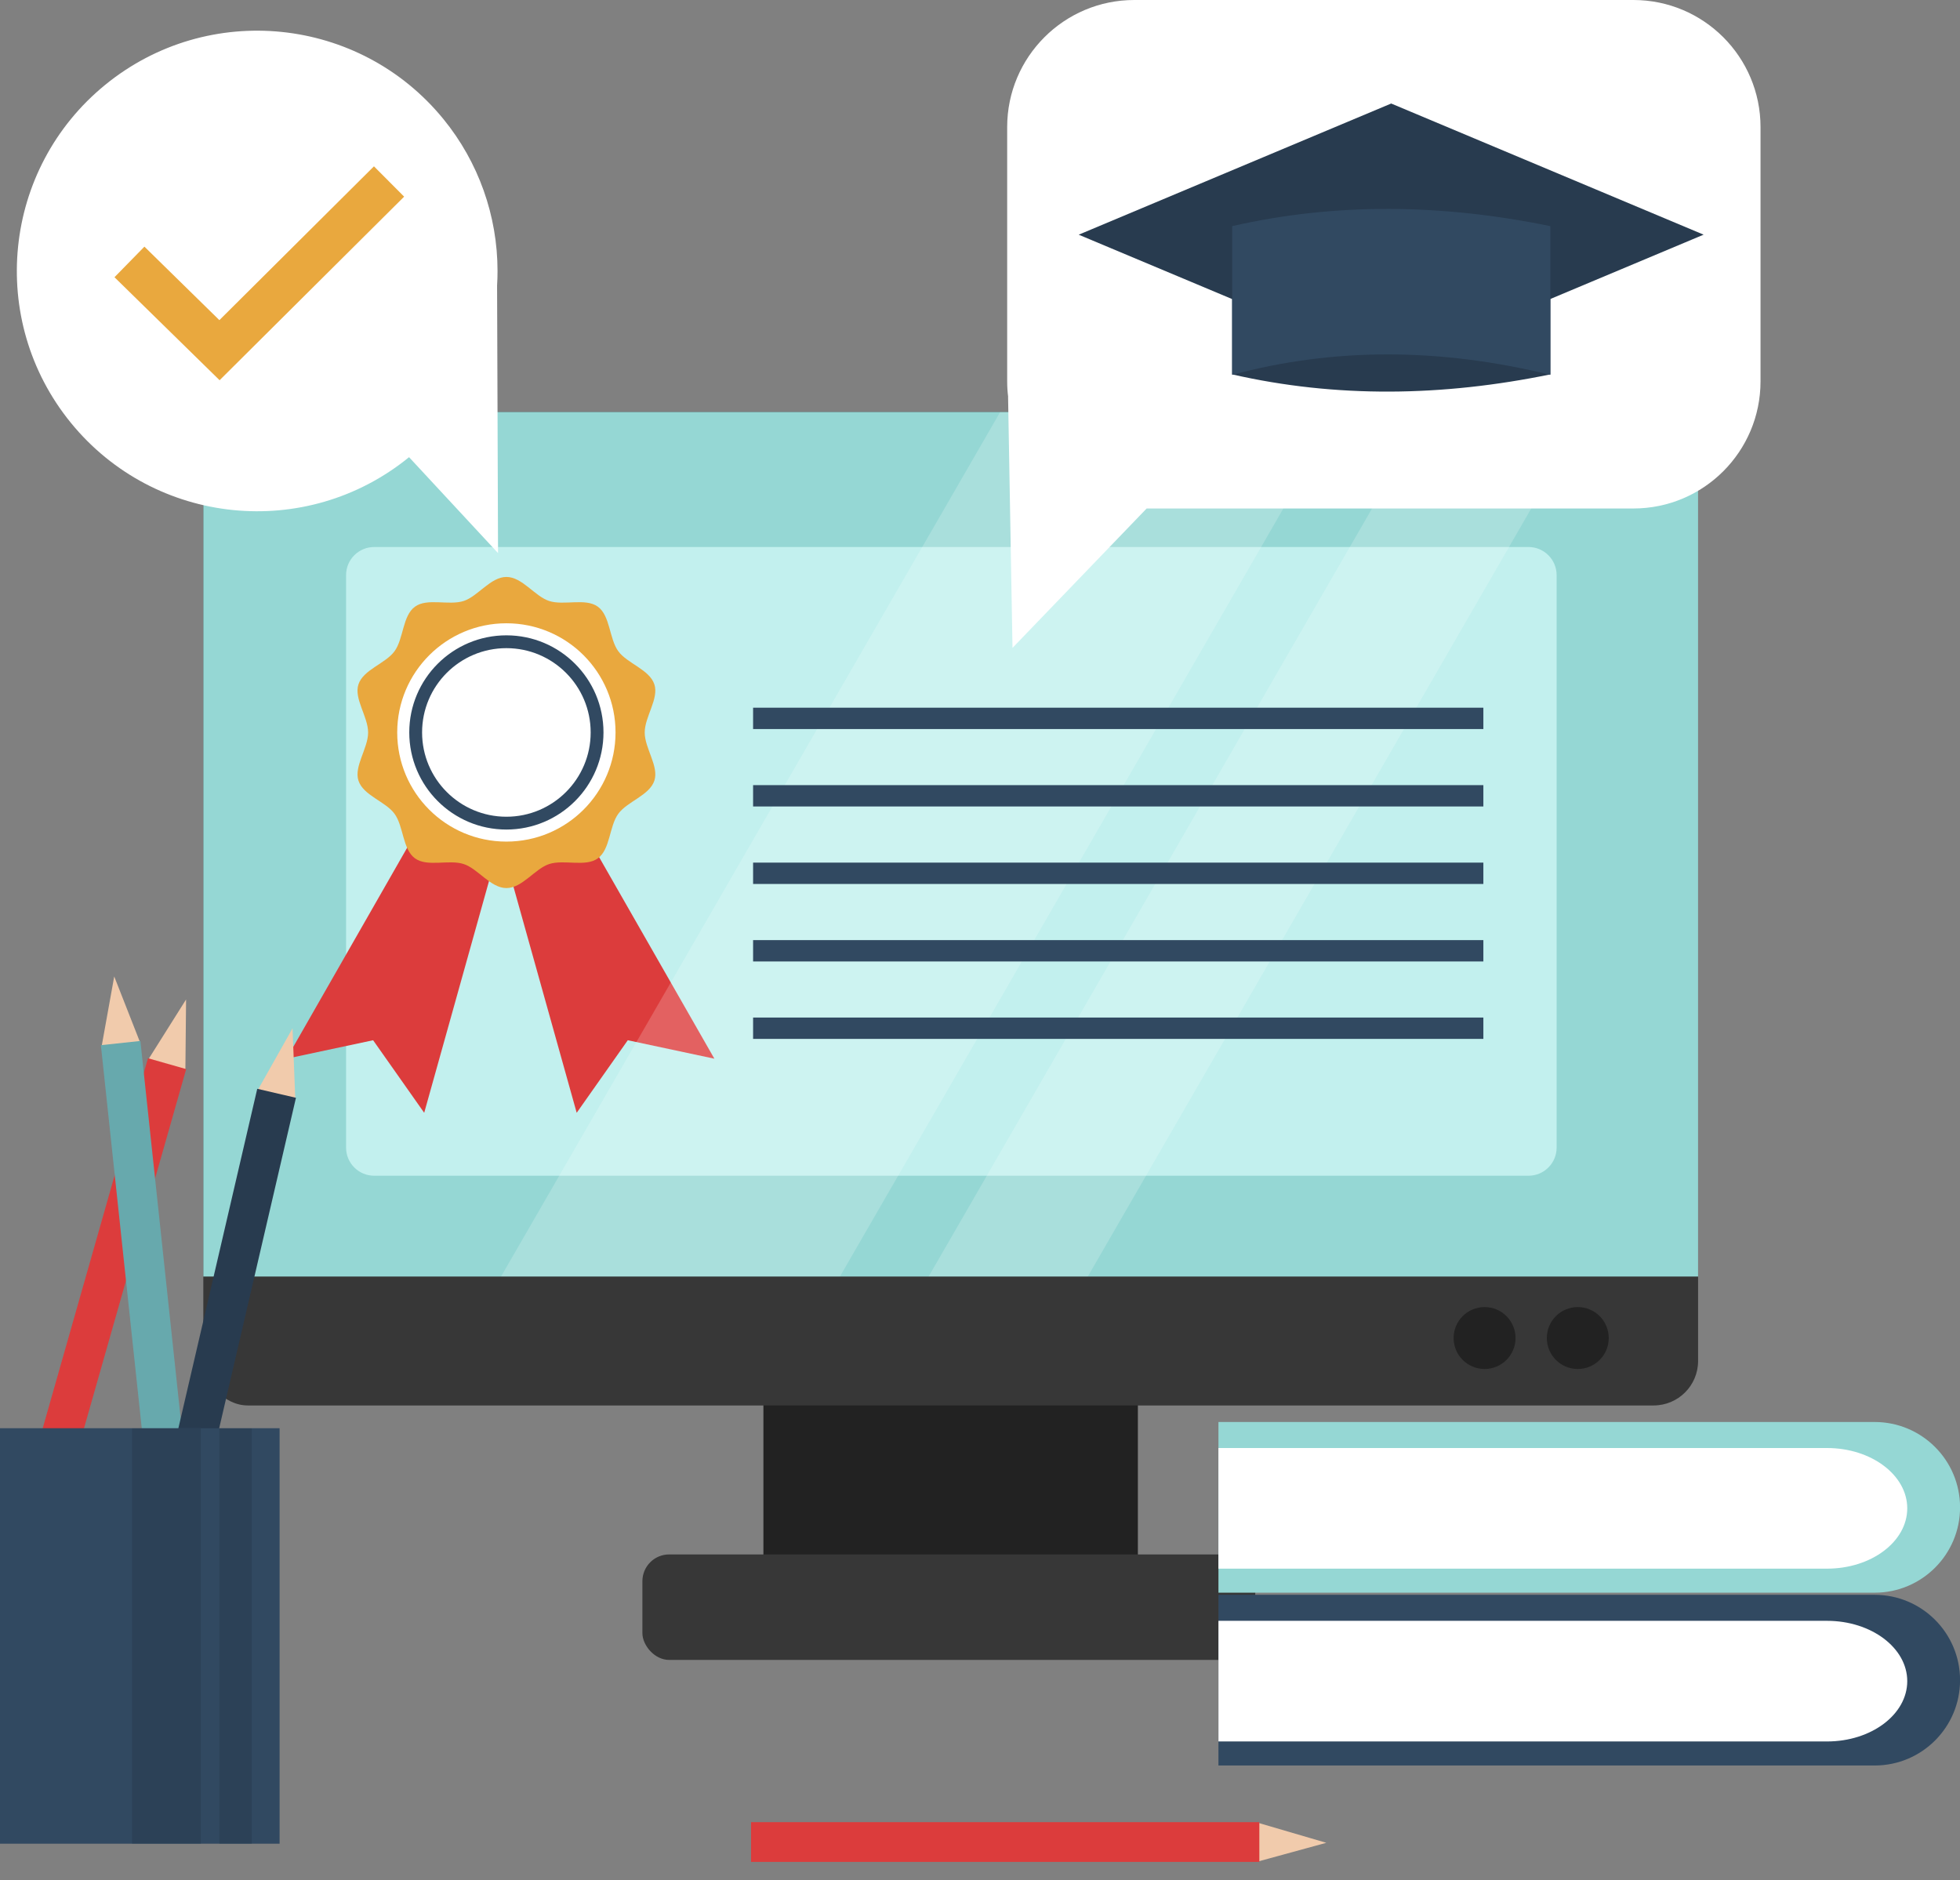 <?xml version="1.0" encoding="UTF-8"?><svg id="b" xmlns="http://www.w3.org/2000/svg" width="305.78" height="293.33" xmlns:xlink="http://www.w3.org/1999/xlink" viewBox="0 0 305.78 293.33"><rect x="0" y="0" width="305.78" height="293.33" fill="#808080" stroke="none"/><defs><clipPath id="d"><rect width="305.78" height="293.33" fill="none"/></clipPath><clipPath id="h"><rect y="0" width="305.78" height="293.33" fill="none"/></clipPath><clipPath id="m"><path d="M38.66,64.27h219.31c3.83,0,6.94,3.11,6.95,6.94h0v141.12c0,3.83-3.11,6.94-6.94,6.94H38.66c-3.83,0-6.94-3.11-6.94-6.94h0V71.22c0-3.83,3.11-6.94,6.94-6.94Z" fill="none"/></clipPath><clipPath id="q"><path d="M36.4,64.27c-2.58,0-4.68,2.1-4.68,4.68v130.21h233.2V68.95c0-2.58-2.09-4.68-4.68-4.68H36.4Z" fill="none"/></clipPath><clipPath id="aa"><rect x="71.75" y="26.7" width="145.63" height="206.45" fill="none"/></clipPath><clipPath id="af"><rect x="121.79" y="55.59" width="124.6" height="194.31" fill="none"/></clipPath><clipPath id="aj"><rect y="0" width="305.78" height="293.33" fill="none"/></clipPath><clipPath id="bg"><rect y="222.82" width="43.62" height="64.83" fill="none"/></clipPath><clipPath id="bk"><rect x="20.61" y="217.22" width="10.72" height="76.11" fill="none"/></clipPath><clipPath id="bp"><rect x="34.23" y="214.09" width="5.05" height="78.95" fill="none"/></clipPath><clipPath id="bt"><rect y="0" width="305.78" height="293.33" fill="none"/></clipPath><clipPath id="bz"><path d="M190.09,248.81v26.64h102.37c7.36,0,13.32-5.95,13.33-13.3,0-7.36-5.95-13.32-13.3-13.33h-102.4Z" fill="none"/></clipPath><clipPath id="cd"><rect y="0" width="305.78" height="293.33" fill="none"/></clipPath><clipPath id="ch"><path d="M190.09,221.86v26.64h102.37c7.36,0,13.32-5.95,13.33-13.3,0-7.36-5.95-13.32-13.3-13.33h-102.4Z" fill="none"/></clipPath></defs><g id="c"><g clip-path="url(#d)"><g id="e"><rect id="f" x="119.1" y="211.4" width="58.42" height="33.91" fill="#222"/><g id="g"><g clip-path="url(#h)"><g id="i"><rect id="j" x="100.22" y="242.51" width="95.61" height="16.46" rx="4.18" ry="4.18" fill="#373737"/><rect id="k" x="31.72" y="64.27" width="233.2" height="155" rx="6.94" ry="6.94" fill="#373737"/></g></g></g><g id="l"><g clip-path="url(#m)"><g id="n"><path id="o" d="M30.5,58.72h234.44c3.47,0,6.29,2.82,6.29,6.29v127.86c0,3.47-2.82,6.29-6.29,6.29H30.5c-3.47,0-6.29-2.82-6.29-6.29v-127.86c0-3.47,2.82-6.29,6.29-6.29h0Z" fill="#95d7d4"/></g></g></g><g id="p"><g clip-path="url(#q)"><g id="r"><path id="s" d="M58.38,85.34h180.08c2.43,0,4.39,1.97,4.39,4.39h0v89.31c0,2.43-1.97,4.39-4.39,4.39H58.38c-2.43,0-4.39-1.97-4.39-4.39v-89.31c0-2.43,1.97-4.39,4.39-4.39Z" fill="#c2f0ee"/><path id="t" d="M83.96,117.1l27.49,48.07-13.51-2.88-7.97,11.32-14.45-51.67" fill="#dc3c3c" fill-rule="evenodd"/><path id="u" d="M72.19,117.1l-27.49,48.07,13.51-2.88,7.97,11.32,14.45-51.67" fill="#dc3c3c" fill-rule="evenodd"/><path id="v" d="M79,90.01c2.47,0,4.43,3.02,6.67,3.75,2.31.75,5.67-.51,7.6.89,1.94,1.41,1.77,5.01,3.19,6.95,1.4,1.92,4.88,2.86,5.63,5.18.73,2.23-1.51,5.03-1.51,7.5s2.24,5.27,1.51,7.5c-.75,2.31-4.23,3.25-5.63,5.18-1.42,1.94-1.24,5.54-3.19,6.95-1.92,1.4-5.28.14-7.59.89-2.23.73-4.19,3.75-6.67,3.75s-4.43-3.02-6.67-3.75c-2.31-.75-5.67.51-7.6-.89-1.94-1.41-1.77-5.01-3.19-6.95-1.4-1.92-4.88-2.86-5.63-5.18-.72-2.23,1.51-5.03,1.51-7.5s-2.24-5.27-1.51-7.5c.75-2.31,4.23-3.25,5.63-5.18,1.42-1.94,1.24-5.54,3.19-6.95,1.92-1.4,5.28-.14,7.6-.89,2.23-.73,4.19-3.75,6.67-3.75" fill="#e9a83e" fill-rule="evenodd"/><path id="w" d="M79,97.24c9.41,0,17.03,7.62,17.03,17.03s-7.62,17.03-17.03,17.03-17.03-7.62-17.03-17.03c0-9.4,7.63-17.03,17.03-17.03" fill="#fff" fill-rule="evenodd"/><path id="x" d="M79,100.12c7.82,0,14.15,6.34,14.15,14.15,0,7.82-6.34,14.15-14.15,14.15s-14.15-6.34-14.15-14.15h0c0-7.82,6.34-14.15,14.15-14.15Z" fill="none" stroke="#314961" stroke-miterlimit="10" stroke-width="2"/><g id="y" opacity=".19"><g id="z"><g clip-path="url(#aa)"><g id="ab"><rect id="ac" x="38.59" y="107.04" width="211.95" height="45.79" transform="translate(-40.24 190.16) rotate(-60)" fill="#fff"/></g></g></g></g><g id="ad" opacity=".19"><g id="ae"><g clip-path="url(#af)"><g id="ag"><rect id="ah" x="78.11" y="141.99" width="211.95" height="21.51" transform="translate(-40.24 235.8) rotate(-60)" fill="#fff"/></g></g></g></g></g></g></g><g id="ai"><g clip-path="url(#aj)"><g id="ak"><path id="al" d="M231.61,203.92c2.67,0,4.83,2.16,4.83,4.83s-2.16,4.83-4.83,4.83-4.83-2.16-4.83-4.83h0c0-2.67,2.16-4.83,4.83-4.83" fill="#222" fill-rule="evenodd"/><path id="am" d="M246.15,203.92c2.67,0,4.83,2.16,4.83,4.83s-2.16,4.83-4.83,4.83-4.83-2.16-4.83-4.83h0c0-2.67,2.16-4.83,4.83-4.83" fill="#222" fill-rule="evenodd"/><rect id="an" x="117.49" y="110.41" width="113.93" height="3.33" fill="#314961"/><rect id="ao" x="117.49" y="122.49" width="113.93" height="3.33" fill="#314961"/><rect id="ap" x="117.49" y="134.58" width="113.93" height="3.33" fill="#314961"/><rect id="aq" x="117.49" y="146.67" width="113.93" height="3.33" fill="#314961"/><rect id="ar" x="117.49" y="158.75" width="113.93" height="3.33" fill="#314961"/><path id="as" d="M157.28,61.91c-.1-.8-.15-1.6-.15-2.41V19.83c0-10.95,8.88-19.83,19.83-19.83h77.87c10.95,0,19.83,8.88,19.83,19.83v39.67c0,10.95-8.88,19.83-19.83,19.83h-75.94l-20.93,21.75-.69-39.18Z" fill="#fff" fill-rule="evenodd"/><path id="at" d="M168.3,36.61l48.74-20.46,48.74,20.46-48.74,20.46-48.74-20.45Z" fill="#283b4f" fill-rule="evenodd"/><path id="au" d="M192.23,58.41v-23.2c15.78,4.25,32.32,4.25,49.64,0v23.2c-16.85,3.46-33.42,3.7-49.64,0" fill="#283b4f" fill-rule="evenodd"/><path id="av" d="M192.23,35.28v23.2c15.78-4.25,32.32-4.25,49.64,0v-23.2c-16.85-3.46-33.42-3.7-49.64,0" fill="#314961" fill-rule="evenodd"/><path id="aw" d="M63.81,71.33c-16.05,13.08-39.66,10.68-52.75-5.36C-2.02,49.92.38,26.31,16.43,13.22,32.48.14,56.09,2.54,69.18,18.58c5.46,6.69,8.44,15.06,8.44,23.7,0,.76-.02,1.52-.07,2.27l.15,41.74-13.88-14.96Z" fill="#fff" fill-rule="evenodd"/><path id="ax" d="M34.23,49.94l24.11-23.99,4.71,4.73-28.79,28.64-16.4-16.07,4.67-4.77,11.69,11.46Z" fill="#e9a83e" fill-rule="evenodd"/><path id="ay" d="M23.08,165.38l5.95-9.45-.11,11.14-4.54,2.71" fill="#f1cbac" fill-rule="evenodd"/><path id="az" d="M15.84,163.33l1.98-10.99,4.07,10.37-3.2,4.22" fill="#f1cbac" fill-rule="evenodd"/><path id="ba" d="M40.16,170.16l5.48-9.73.43,11.13-4.41,2.93" fill="#f1cbac" fill-rule="evenodd"/><rect id="bb" x="-24.43" y="200.98" width="79.3" height="6.2" transform="translate(-185.24 162.88) rotate(-74.12)" fill="#dc3c3c"/><rect id="bc" x="19.92" y="162.51" width="6.2" height="79.27" transform="translate(-21.31 3.58) rotate(-6.09)" fill="#67a9ad"/><rect id="bd" x="-5.46" y="206.09" width="79.3" height="6.2" transform="translate(-177.32 195.15) rotate(-76.92)" fill="#283b4f"/><rect id="be" y="222.82" width="43.62" height="64.82" fill="#314961"/></g></g></g><g id="bf"><g clip-path="url(#bg)"><g id="bh"><g id="bi" opacity=".57"><g id="bj"><g clip-path="url(#bk)"><g id="bl"><rect id="bm" x="20.61" y="217.22" width="10.72" height="76.11" fill="#283b4f"/></g></g></g></g><g id="bn" opacity=".57"><g id="bo"><g clip-path="url(#bp)"><g id="bq"><rect id="br" x="34.23" y="214.09" width="5.05" height="78.95" fill="#283b4f"/></g></g></g></g></g></g></g><g id="bs"><g clip-path="url(#bt)"><g id="bu"><path id="bv" d="M196.2,284.36l10.72,3.14-10.74,2.94-3.85-3.63" fill="#f1cbac" fill-rule="evenodd"/><rect id="bw" x="117.17" y="284.28" width="79.3" height="6.2" fill="#dc3c3c"/><path id="bx" d="M190.09,275.45v-26.64h102.37c7.36,0,13.32,5.95,13.33,13.3s-5.95,13.32-13.3,13.33h-102.4Z" fill="#314961" fill-rule="evenodd"/></g></g></g><g id="by"><g clip-path="url(#bz)"><g id="ca"><path id="cb" d="M188.9,271.69v-18.82h96.14c6.9,0,12.51,4.22,12.51,9.41s-5.6,9.41-12.51,9.41h-96.14Z" fill="#fff" fill-rule="evenodd"/></g></g></g><g id="cc"><g clip-path="url(#cd)"><g id="ce"><path id="cf" d="M190.09,248.49v-26.64h102.37c7.36,0,13.32,5.95,13.33,13.3s-5.95,13.32-13.3,13.33h-102.4Z" fill="#95d7d4" fill-rule="evenodd"/></g></g></g><g id="cg"><g clip-path="url(#ch)"><g id="ci"><path id="cj" d="M188.9,244.73v-18.82h96.14c6.9,0,12.51,4.22,12.51,9.41s-5.6,9.41-12.51,9.41h-96.14Z" fill="#fff" fill-rule="evenodd"/></g></g></g></g></g></g></svg>